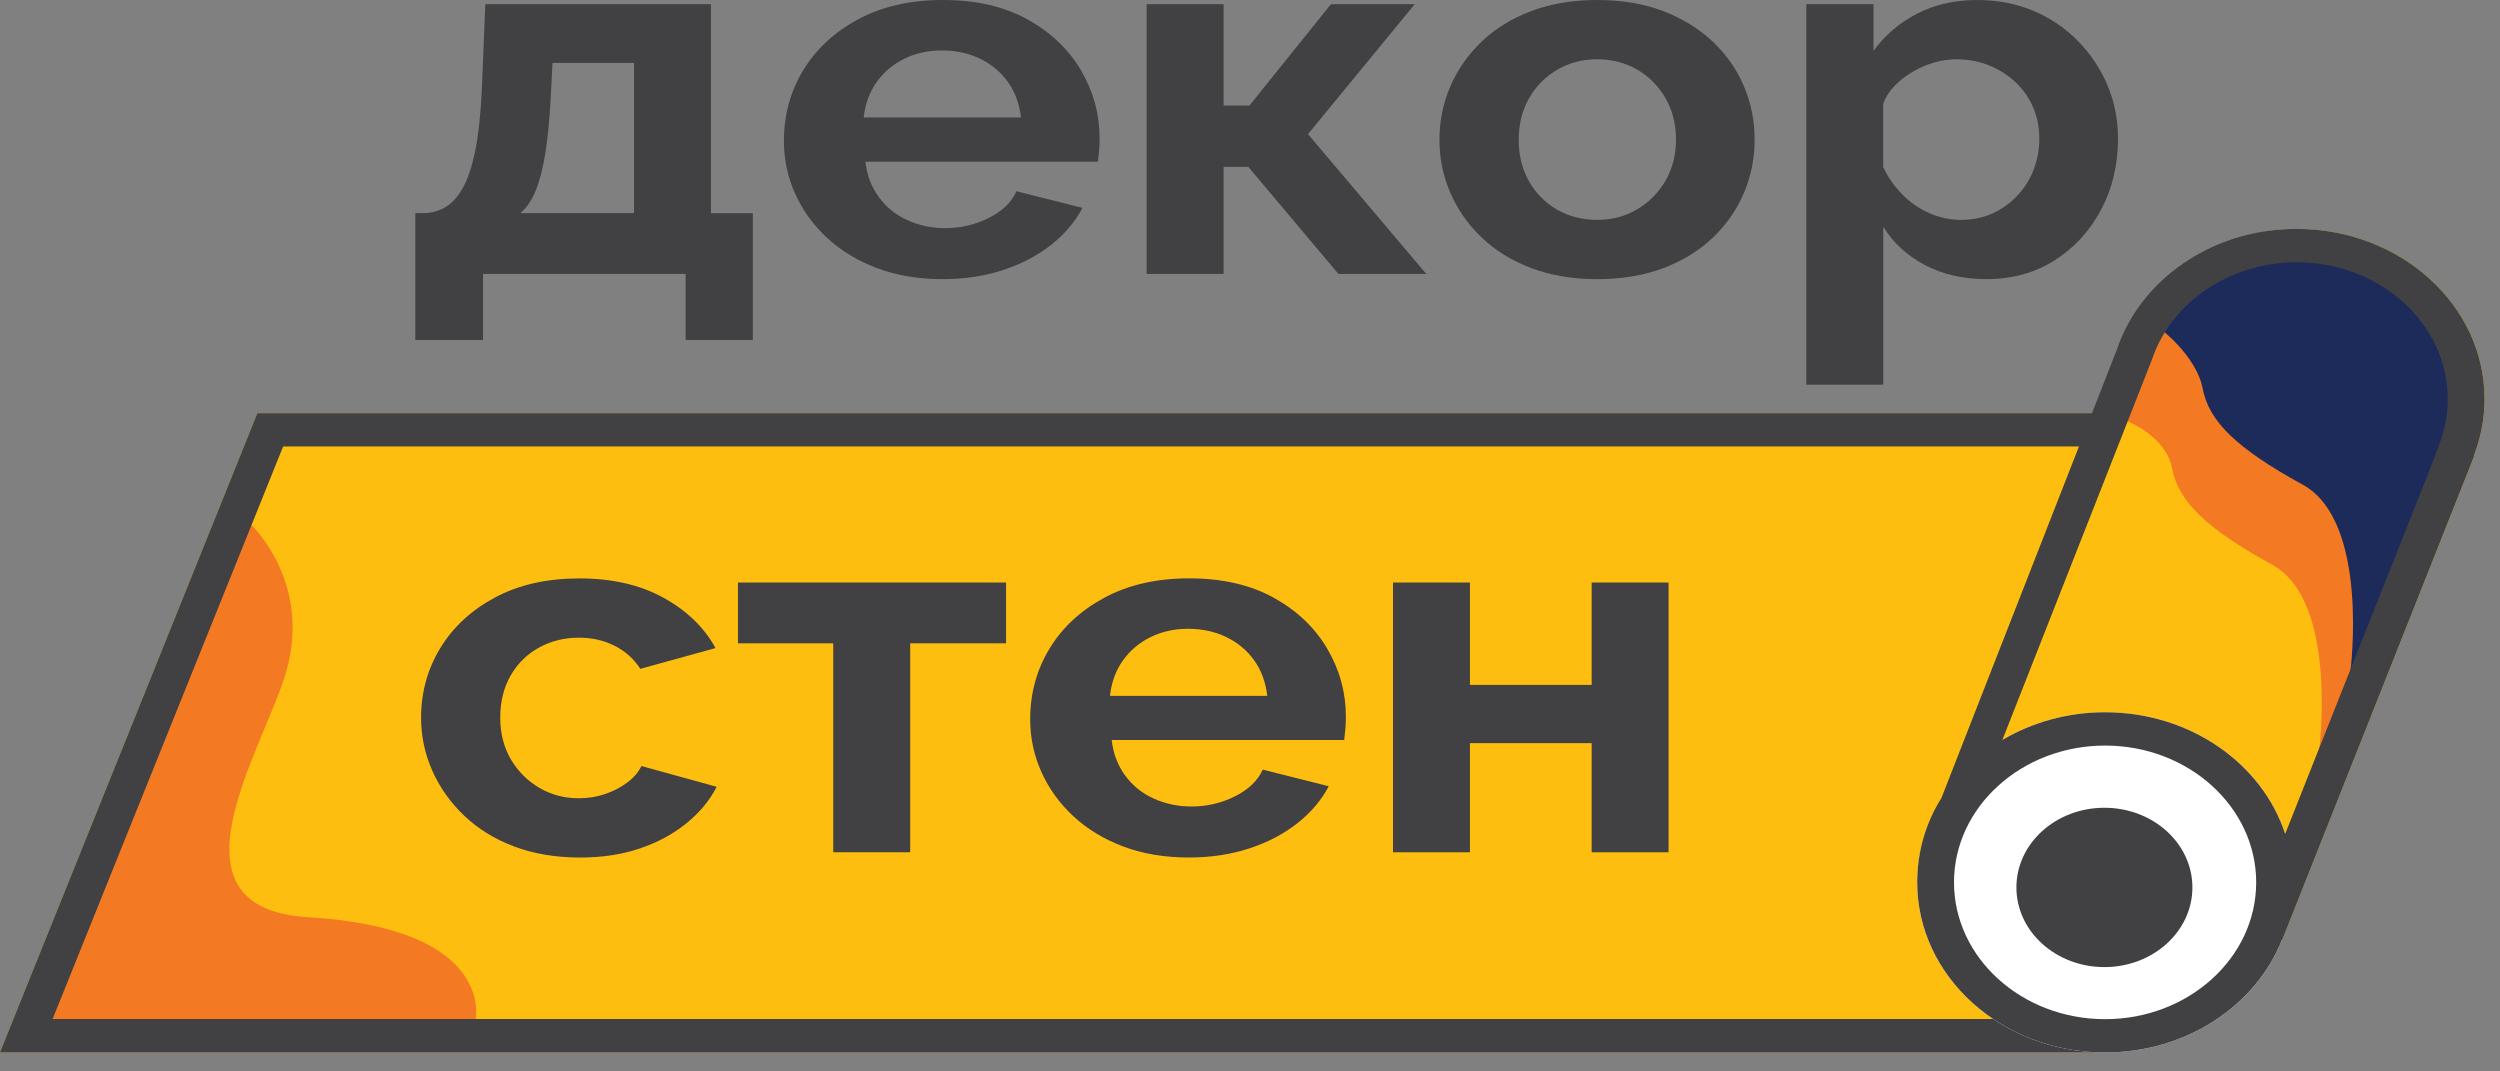 <?xml version="1.0" encoding="UTF-8"?> <svg xmlns="http://www.w3.org/2000/svg" width="105" height="45" viewBox="0 0 105 45" fill="none"><rect x="0" y="0" width="105" height="45" fill="#808080" stroke="none"/> <path d="M99.044 17.354H10.81L0.002 44.196H88.31L99.044 17.354Z" fill="#FEBE10"></path> <path d="M10.506 21.996L2.078 42.836L19.968 42.858C19.968 42.858 20.888 38.998 12.937 38.522C6.657 38.146 11.097 31.412 12.017 28.228C13.123 24.404 10.506 21.996 10.506 21.996Z" fill="#F47923"></path> <path d="M96.843 18.752L87.227 42.799H2.209L11.892 18.752H96.843V18.752ZM99.043 17.354H10.809L0 44.197H88.308L99.043 17.354Z" fill="#414042"></path> <path d="M104.351 16.76C104.351 12.815 100.818 9.616 96.46 9.616C93.271 9.616 90.868 11.409 89.624 13.874L89.947 14.067L89.58 14.217C89.499 14.402 83.865 31.36 83.801 31.552L95.852 39.481L103.912 19.164L103.896 19.157C104.189 18.408 104.351 17.602 104.351 16.76Z" fill="#FEBE10"></path> <path d="M89.316 17.677C90.055 15.936 91.016 11.105 94.368 13.202C97.877 15.398 101.539 20.074 101.309 21.056C101.078 22.037 97.386 31.679 97.386 31.679C97.386 31.679 98.261 25.265 95.435 23.718C92.609 22.171 91.493 21.041 91.229 19.672C90.966 18.304 89.316 17.677 89.316 17.677Z" fill="#F47923"></path> <path d="M90.715 13.791C91.503 12.184 95.796 9.416 99.508 11.32C103.221 13.225 103.111 16.762 102.914 17.868C102.669 19.244 98.715 28.215 98.715 28.215C98.715 28.215 99.541 21.904 96.716 20.357C93.89 18.809 92.773 17.679 92.51 16.311C92.247 14.942 90.715 13.791 90.715 13.791Z" fill="#1D2B5A"></path> <path d="M17.443 14.278V8.951H17.78C18.102 8.951 18.404 8.872 18.685 8.714C18.966 8.555 19.215 8.286 19.432 7.905C19.648 7.524 19.825 6.996 19.962 6.321C20.099 5.646 20.191 4.784 20.239 3.734L20.383 0.177H29.859V8.953H31.619V14.279H28.798V11.506H20.287V14.279H17.443V14.278ZM21.855 8.951H26.629V2.642H23.206L23.133 4.037C23.085 4.981 23.008 5.779 22.904 6.43C22.8 7.081 22.663 7.61 22.494 8.018C22.325 8.425 22.112 8.737 21.855 8.951Z" fill="#414042"></path> <path d="M39.578 11.724C38.566 11.724 37.649 11.569 36.829 11.26C36.01 10.95 35.311 10.525 34.731 9.985C34.152 9.446 33.706 8.827 33.394 8.129C33.08 7.432 32.924 6.694 32.924 5.917C32.924 4.838 33.192 3.851 33.731 2.959C34.27 2.067 35.041 1.35 36.045 0.81C37.05 0.27 38.235 0 39.602 0C40.984 0 42.166 0.27 43.145 0.81C44.127 1.351 44.878 2.065 45.4 2.952C45.922 3.839 46.184 4.793 46.184 5.817C46.184 5.989 46.175 6.166 46.16 6.346C46.144 6.526 46.127 6.674 46.112 6.789H36.347C36.411 7.359 36.6 7.856 36.914 8.282C37.228 8.709 37.63 9.033 38.12 9.252C38.611 9.472 39.137 9.582 39.7 9.582C40.343 9.582 40.95 9.441 41.522 9.157C42.092 8.873 42.482 8.499 42.69 8.033L45.464 8.731C45.158 9.313 44.72 9.83 44.15 10.281C43.58 10.732 42.908 11.085 42.137 11.339C41.363 11.596 40.51 11.724 39.578 11.724ZM36.274 4.934H42.881C42.816 4.366 42.636 3.871 42.338 3.452C42.041 3.032 41.65 2.705 41.169 2.47C40.687 2.236 40.148 2.118 39.554 2.118C38.975 2.118 38.448 2.236 37.974 2.47C37.499 2.705 37.113 3.032 36.816 3.452C36.52 3.871 36.339 4.365 36.274 4.934Z" fill="#414042"></path> <path d="M48.16 11.505V0.175H51.392V4.432H52.477L55.9 0.175H59.42L54.935 5.633L59.903 11.505H56.214L52.429 7.008H51.392V11.505H48.16Z" fill="#414042"></path> <path d="M67.088 11.724C66.059 11.724 65.135 11.569 64.315 11.26C63.495 10.95 62.799 10.521 62.229 9.974C61.657 9.428 61.22 8.802 60.915 8.096C60.609 7.391 60.457 6.649 60.457 5.872C60.457 5.081 60.609 4.333 60.915 3.627C61.22 2.922 61.657 2.295 62.229 1.748C62.799 1.201 63.495 0.773 64.315 0.464C65.134 0.155 66.059 0 67.088 0C68.117 0 69.037 0.155 69.848 0.464C70.659 0.774 71.356 1.202 71.934 1.748C72.512 2.295 72.951 2.922 73.248 3.627C73.545 4.333 73.695 5.081 73.695 5.872C73.695 6.649 73.545 7.391 73.248 8.096C72.951 8.802 72.516 9.427 71.946 9.974C71.375 10.521 70.68 10.95 69.861 11.26C69.041 11.569 68.117 11.724 67.088 11.724ZM63.786 5.872C63.786 6.53 63.931 7.111 64.22 7.618C64.509 8.126 64.904 8.521 65.401 8.807C65.899 9.092 66.462 9.235 67.09 9.235C67.699 9.235 68.254 9.088 68.753 8.796C69.251 8.503 69.65 8.103 69.947 7.597C70.244 7.09 70.392 6.509 70.392 5.851C70.392 5.209 70.243 4.63 69.947 4.117C69.65 3.603 69.251 3.204 68.753 2.918C68.254 2.633 67.701 2.49 67.09 2.49C66.462 2.49 65.9 2.637 65.401 2.929C64.903 3.222 64.509 3.622 64.22 4.129C63.93 4.634 63.786 5.216 63.786 5.872Z" fill="#414042"></path> <path d="M83.435 11.723C82.454 11.723 81.591 11.525 80.844 11.13C80.097 10.735 79.513 10.199 79.097 9.521V16.155H75.865V0.175H78.687V2.138C79.169 1.476 79.779 0.954 80.519 0.573C81.258 0.192 82.102 0.001 83.05 0.001C83.902 0.001 84.685 0.152 85.4 0.454C86.116 0.755 86.739 1.177 87.269 1.717C87.8 2.257 88.214 2.876 88.511 3.573C88.808 4.272 88.956 5.024 88.956 5.829C88.956 6.923 88.719 7.916 88.245 8.809C87.771 9.701 87.12 10.41 86.292 10.936C85.465 11.46 84.512 11.723 83.435 11.723ZM82.35 9.235C82.847 9.235 83.298 9.142 83.7 8.957C84.101 8.771 84.451 8.517 84.748 8.196C85.045 7.875 85.27 7.511 85.422 7.104C85.574 6.697 85.651 6.273 85.651 5.83C85.651 5.359 85.566 4.923 85.397 4.523C85.229 4.124 84.984 3.77 84.663 3.464C84.341 3.156 83.967 2.918 83.542 2.747C83.116 2.576 82.654 2.49 82.155 2.49C81.85 2.49 81.54 2.536 81.226 2.628C80.912 2.719 80.612 2.851 80.322 3.021C80.032 3.191 79.779 3.389 79.562 3.616C79.346 3.844 79.188 4.092 79.093 4.361V7.016C79.286 7.428 79.546 7.805 79.876 8.146C80.205 8.488 80.588 8.754 81.022 8.947C81.458 9.139 81.9 9.235 82.35 9.235Z" fill="#414042"></path> <path d="M24.363 36.016C23.334 36.016 22.411 35.86 21.591 35.551C20.772 35.241 20.073 34.809 19.493 34.256C18.915 33.703 18.468 33.072 18.156 32.367C17.842 31.662 17.686 30.92 17.686 30.143C17.686 29.078 17.954 28.103 18.493 27.219C19.031 26.334 19.799 25.624 20.795 25.092C21.791 24.56 22.972 24.293 24.339 24.293C25.705 24.293 26.878 24.562 27.859 25.101C28.839 25.639 29.571 26.345 30.053 27.219L26.894 28.092C26.622 27.67 26.26 27.346 25.809 27.121C25.358 26.895 24.861 26.782 24.314 26.782C23.703 26.782 23.145 26.921 22.638 27.199C22.132 27.477 21.734 27.87 21.445 28.376C21.155 28.884 21.01 29.472 21.01 30.143C21.01 30.801 21.158 31.381 21.455 31.889C21.753 32.395 22.15 32.794 22.649 33.087C23.146 33.38 23.701 33.527 24.313 33.527C24.698 33.527 25.064 33.468 25.409 33.352C25.754 33.235 26.064 33.075 26.338 32.871C26.611 32.668 26.812 32.435 26.941 32.173L30.1 33.046C29.811 33.615 29.389 34.123 28.834 34.575C28.279 35.027 27.628 35.379 26.881 35.633C26.137 35.888 25.297 36.016 24.363 36.016Z" fill="#414042"></path> <path d="M34.997 35.796V27.02H30.994V24.466H42.255V27.019H38.228V35.795H34.997V35.796Z" fill="#414042"></path> <path d="M49.922 36.015C48.909 36.015 47.993 35.86 47.173 35.551C46.354 35.241 45.655 34.816 45.075 34.276C44.495 33.737 44.05 33.118 43.738 32.42C43.424 31.723 43.268 30.985 43.268 30.208C43.268 29.129 43.536 28.142 44.075 27.25C44.613 26.358 45.385 25.641 46.389 25.101C47.394 24.561 48.579 24.291 49.945 24.291C51.328 24.291 52.509 24.561 53.489 25.101C54.47 25.642 55.221 26.356 55.743 27.243C56.266 28.129 56.527 29.084 56.527 30.108C56.527 30.28 56.519 30.457 56.504 30.637C56.488 30.817 56.471 30.965 56.456 31.08H46.691C46.755 31.65 46.944 32.147 47.258 32.573C47.572 33 47.973 33.324 48.464 33.543C48.955 33.763 49.481 33.873 50.044 33.873C50.687 33.873 51.294 33.732 51.865 33.448C52.435 33.164 52.826 32.79 53.034 32.324L55.808 33.022C55.502 33.604 55.064 34.121 54.494 34.572C53.924 35.023 53.252 35.376 52.481 35.63C51.706 35.887 50.854 36.015 49.922 36.015ZM46.618 29.226H53.225C53.16 28.657 52.979 28.162 52.682 27.743C52.385 27.323 51.994 26.996 51.513 26.761C51.031 26.527 50.492 26.409 49.897 26.409C49.319 26.409 48.791 26.527 48.317 26.761C47.843 26.996 47.457 27.323 47.159 27.743C46.863 28.162 46.682 28.657 46.618 29.226Z" fill="#414042"></path> <path d="M58.506 35.796V24.466H61.737V28.766H66.849V24.466H70.08V35.796H66.849V31.212H61.737V35.796H58.506Z" fill="#414042"></path> <path d="M88.414 44.204C92.772 44.204 96.305 41.006 96.305 37.06C96.305 33.115 92.772 29.916 88.414 29.916C84.056 29.916 80.523 33.115 80.523 37.06C80.523 41.006 84.056 44.204 88.414 44.204Z" fill="white"></path> <path d="M88.385 40.618C90.427 40.618 92.081 39.12 92.081 37.272C92.081 35.424 90.427 33.926 88.385 33.926C86.344 33.926 84.689 35.424 84.689 37.272C84.689 39.12 86.344 40.618 88.385 40.618Z" fill="#414042"></path> <path d="M104.35 16.758C104.35 12.813 100.817 9.614 96.46 9.614C93.271 9.614 90.526 11.328 89.281 13.793L89.129 14.114C89.049 14.299 88.973 14.488 88.909 14.68L81.539 33.518C80.882 34.561 80.523 35.774 80.523 37.059C80.523 41.005 84.056 44.204 88.414 44.204C91.835 44.204 94.746 42.232 95.841 39.476L95.851 39.48L103.912 19.163L103.895 19.157C104.188 18.407 104.35 17.601 104.35 16.758ZM88.414 42.805C84.914 42.805 82.068 40.227 82.068 37.059C82.068 33.892 84.915 31.314 88.414 31.314C91.914 31.314 94.76 33.892 94.76 37.059C94.76 40.227 91.914 42.805 88.414 42.805ZM102.44 18.688L102.045 19.733L95.978 35.023C95.01 32.07 91.991 29.915 88.414 29.915C86.82 29.915 85.339 30.345 84.099 31.079L90.364 15.149L90.376 15.118L90.387 15.087C90.437 14.941 90.494 14.792 90.564 14.633L90.575 14.607L90.586 14.581L90.598 14.55L90.686 14.376C91.717 12.334 93.983 11.015 96.46 11.015C99.959 11.015 102.806 13.593 102.806 16.761C102.807 17.42 102.682 18.069 102.44 18.688Z" fill="#414042"></path> </svg> 